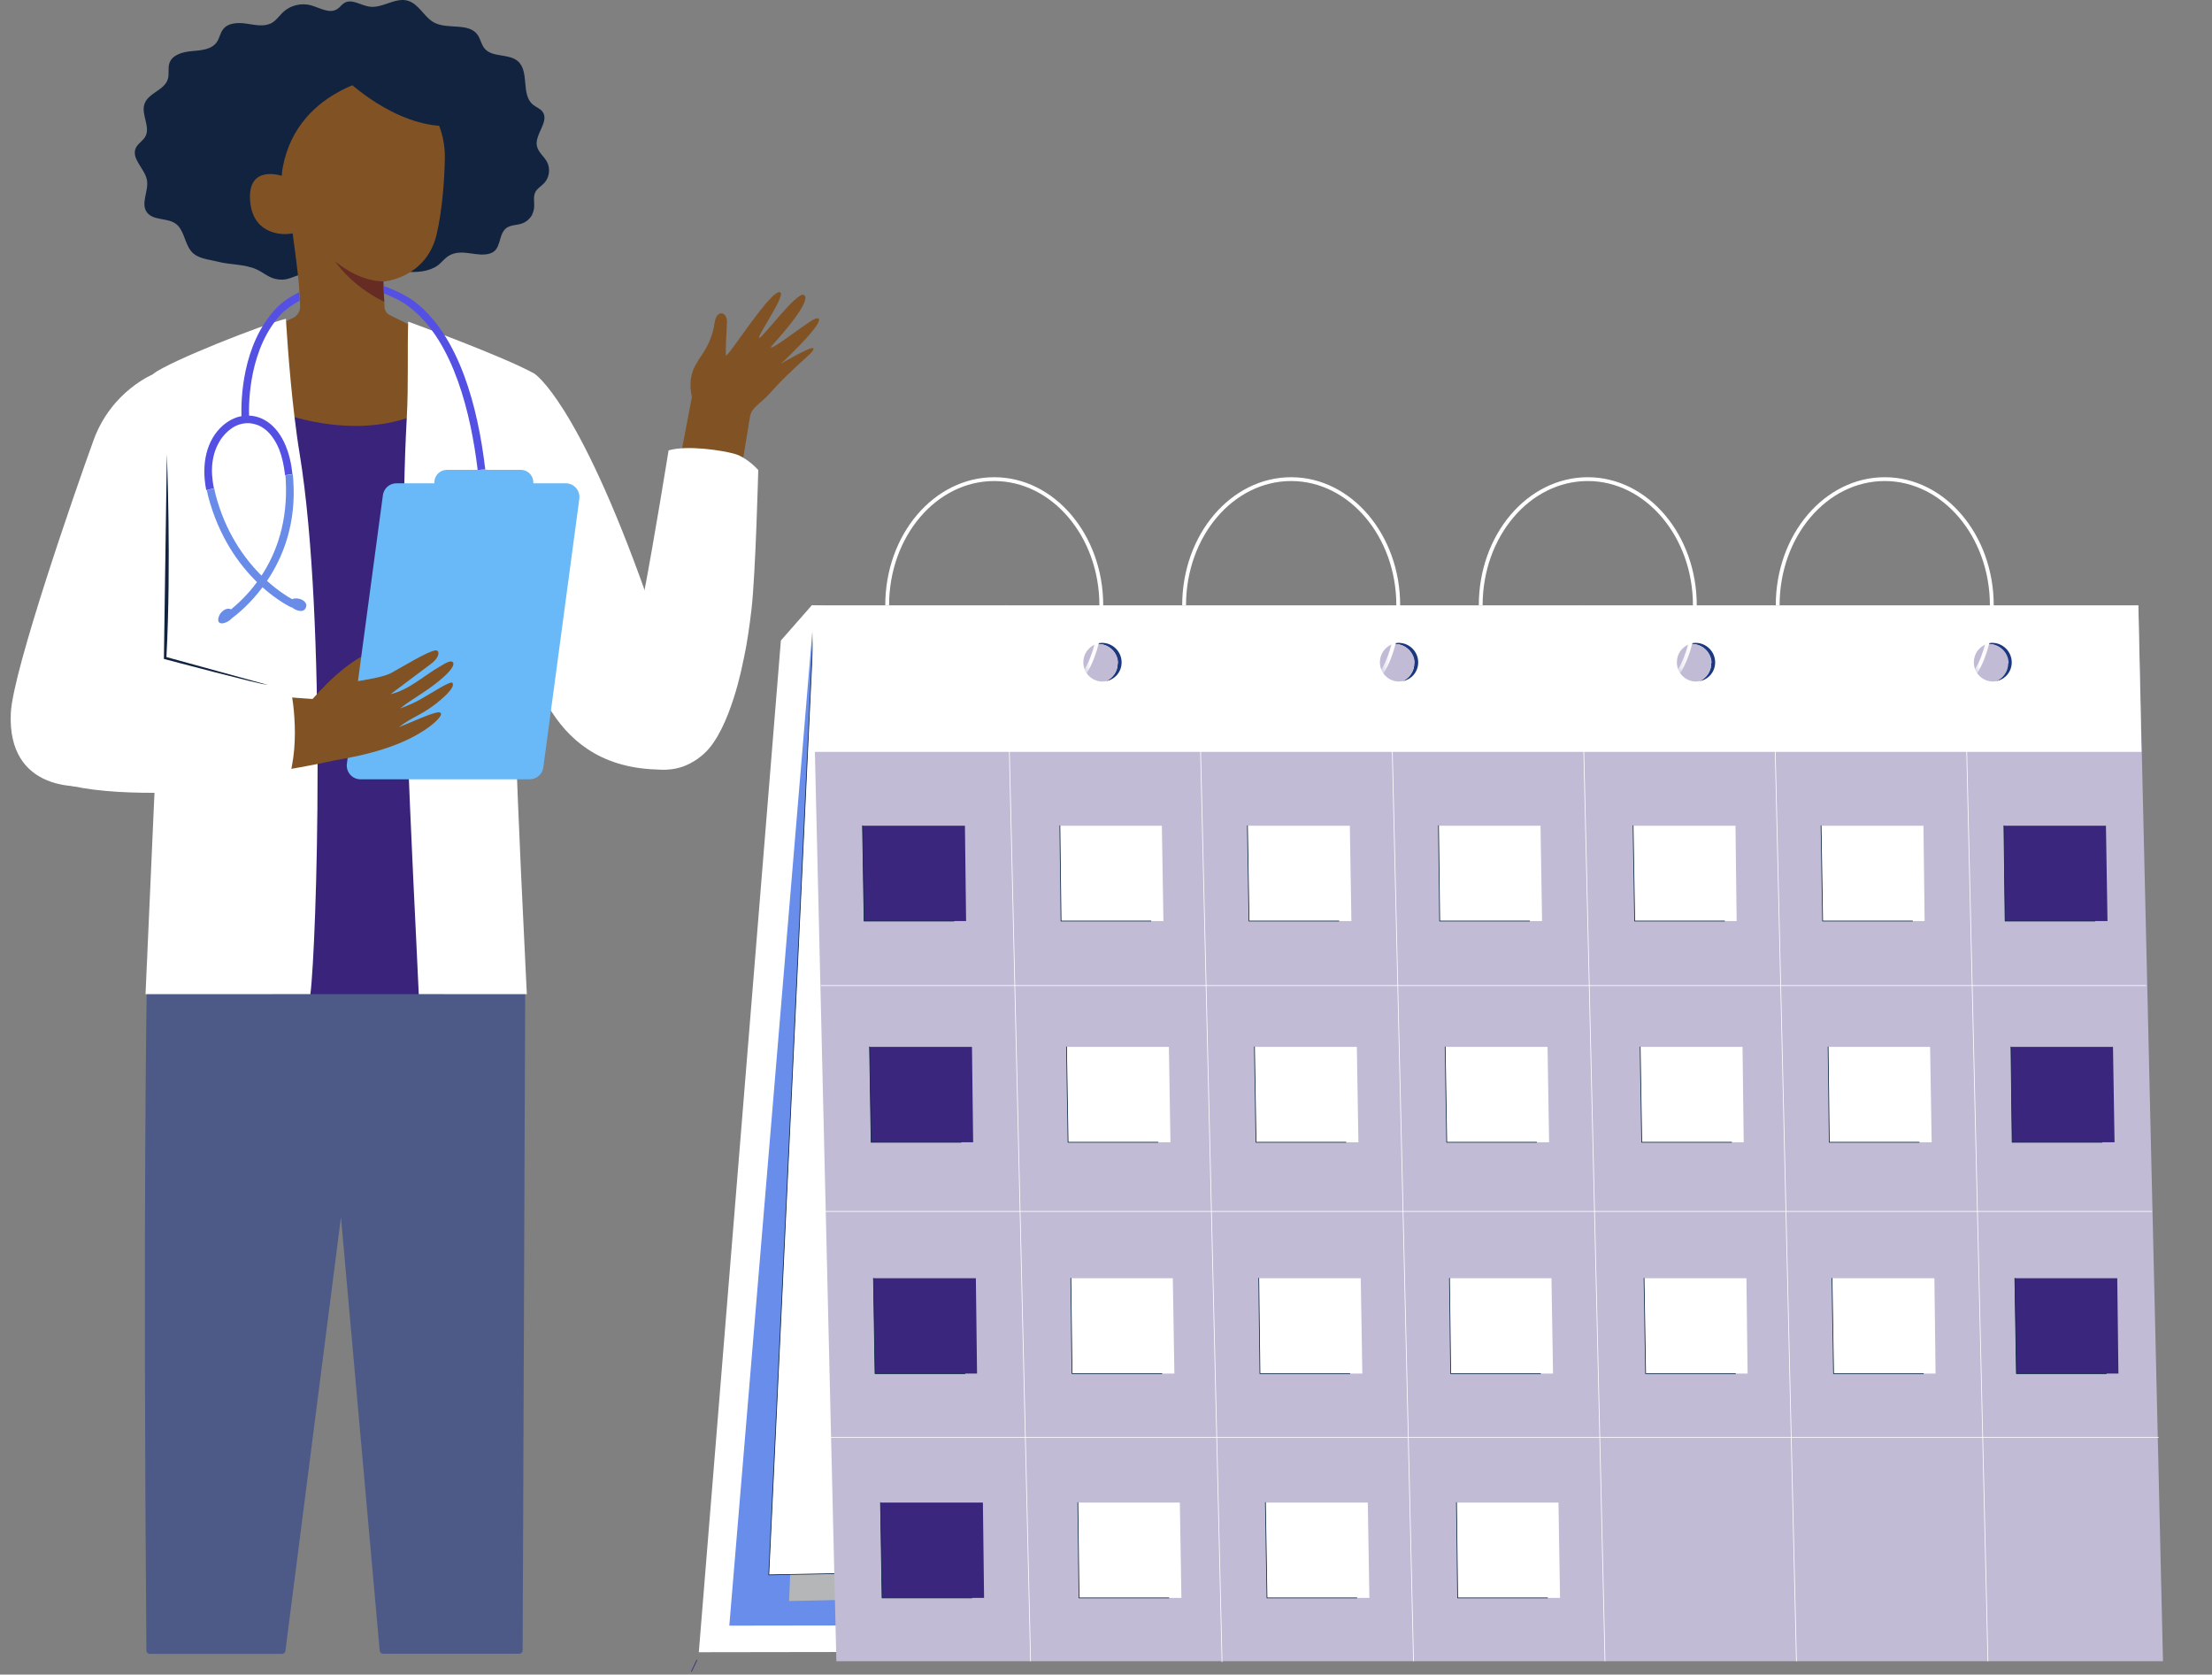 <?xml version="1.0" encoding="UTF-8"?> <svg xmlns="http://www.w3.org/2000/svg" width="214" height="162" viewBox="0 0 214 162" fill="none"><rect x="0" y="0" width="214" height="162" fill="#808080" stroke="none"/><path d="M66.89 161.69C67.079 161.35 67.23 160.972 67.419 160.594" stroke="#3A267C" stroke-width="0.07" stroke-linecap="round" stroke-linejoin="round"></path><path d="M201.81 64.837L78.533 58.561L75.546 61.963L67.607 159.837L193.985 159.648L195.648 155.716L201.81 64.837Z" fill="white"></path><path d="M206.385 62.265L78.609 60.828L70.557 157.265L196.972 157.076L206.385 62.265Z" fill="#688DEA"></path><path d="M140.683 66.764L138.339 153.561L76.341 154.885L80.045 66.953L140.683 66.764Z" fill="#B5B6B7"></path><path d="M78.761 59.318L143.027 67.371L138.188 151.144L74.376 152.353L78.761 59.318Z" fill="white"></path><path d="M138.188 151.144L74.376 152.353L78.761 59.318" stroke="#0A243F" stroke-width="0.07" stroke-miterlimit="10"></path><path d="M99.703 160.707H80.915L78.835 72.737L81.822 70.469L206.877 58.561L209.258 160.707H99.703Z" fill="#C1BBD6"></path><path d="M207.632 95.346H79.402" stroke="white" stroke-width="0.07" stroke-miterlimit="10"></path><path d="M208.198 117.194H79.779" stroke="white" stroke-width="0.07" stroke-miterlimit="10"></path><path d="M208.842 139.046H80.386" stroke="white" stroke-width="0.07" stroke-miterlimit="10"></path><path d="M99.703 160.707L97.321 58.561" stroke="white" stroke-width="0.07" stroke-miterlimit="10"></path><path d="M192.321 160.707L189.94 58.561" stroke="white" stroke-width="0.07" stroke-miterlimit="10"></path><path d="M173.797 160.707L171.416 58.561" stroke="white" stroke-width="0.07" stroke-miterlimit="10"></path><path d="M155.276 160.707L152.895 58.561" stroke="white" stroke-width="0.07" stroke-miterlimit="10"></path><path d="M136.751 160.707L134.37 58.561" stroke="white" stroke-width="0.07" stroke-miterlimit="10"></path><path d="M118.226 160.784L115.845 59.773" stroke="white" stroke-width="0.07" stroke-miterlimit="10"></path><path d="M207.177 72.737L206.875 58.561H78.531L78.834 72.737H207.177Z" fill="white"></path><path d="M94.524 132.882H84.657L84.506 123.658H94.41L94.524 132.882Z" fill="#3A267C"></path><path d="M93.352 132.882H84.657L84.506 123.658" stroke="#0A243F" stroke-width="0.07" stroke-linecap="round" stroke-linejoin="round"></path><path d="M93.465 89.105H83.599L83.447 79.88H93.352L93.465 89.105Z" fill="#3A267C"></path><path d="M92.293 89.105H83.599L83.447 79.88" stroke="#0A243F" stroke-width="0.07" stroke-linecap="round" stroke-linejoin="round"></path><path d="M94.147 110.502H84.28L84.129 101.278H94.034L94.147 110.502Z" fill="#3A267C"></path><path d="M92.975 110.502H84.28L84.129 101.278" stroke="#0A243F" stroke-width="0.07" stroke-linecap="round" stroke-linejoin="round"></path><path d="M95.204 154.582H85.338L85.186 145.358H95.091L95.204 154.582Z" fill="#3A267C"></path><path d="M94.032 154.582H85.338L85.186 145.358" stroke="#0A243F" stroke-width="0.07" stroke-linecap="round" stroke-linejoin="round"></path><path d="M113.616 132.882H103.711L103.598 123.658H113.464L113.616 132.882Z" fill="white"></path><path d="M112.406 132.882H103.711L103.598 123.658" stroke="#0A243F" stroke-width="0.07" stroke-linecap="round" stroke-linejoin="round"></path><path d="M112.556 89.105H102.651L102.538 79.88H112.405L112.556 89.105Z" fill="white"></path><path d="M111.346 89.105H102.651L102.538 79.88" stroke="#0A243F" stroke-width="0.07" stroke-linecap="round" stroke-linejoin="round"></path><path d="M113.236 110.502H103.331L103.18 101.278H113.085L113.236 110.502Z" fill="white"></path><path d="M112.026 110.502H103.331L103.18 101.278" stroke="#0A243F" stroke-width="0.07" stroke-linecap="round" stroke-linejoin="round"></path><path d="M114.295 154.582H104.39L104.277 145.358H114.144L114.295 154.582Z" fill="white"></path><path d="M113.085 154.582H104.39L104.277 145.358" stroke="#0A243F" stroke-width="0.07" stroke-linecap="round" stroke-linejoin="round"></path><path d="M131.798 132.882H121.894L121.78 123.658H131.647L131.798 132.882Z" fill="white"></path><path d="M130.589 132.882H121.894L121.78 123.658" stroke="#0A243F" stroke-width="0.07" stroke-linecap="round" stroke-linejoin="round"></path><path d="M130.741 89.105H120.836L120.685 79.88H130.59L130.741 89.105Z" fill="white"></path><path d="M129.531 89.105H120.836L120.685 79.88" stroke="#0A243F" stroke-width="0.07" stroke-linecap="round" stroke-linejoin="round"></path><path d="M131.42 110.502H121.515L121.364 101.278H131.269L131.42 110.502Z" fill="white"></path><path d="M130.21 110.502H121.515L121.364 101.278" stroke="#0A243F" stroke-width="0.07" stroke-linecap="round" stroke-linejoin="round"></path><path d="M132.48 154.582H122.575L122.424 145.358H132.329L132.48 154.582Z" fill="white"></path><path d="M131.27 154.582H122.575L122.424 145.358" stroke="#0A243F" stroke-width="0.07" stroke-linecap="round" stroke-linejoin="round"></path><path d="M150.248 132.882H140.344L140.23 123.658H150.097L150.248 132.882Z" fill="white"></path><path d="M149.039 132.882H140.344L140.23 123.658" stroke="#0A243F" stroke-width="0.07" stroke-linecap="round" stroke-linejoin="round"></path><path d="M149.188 89.105H139.284L139.17 79.88H149.037L149.188 89.105Z" fill="white"></path><path d="M147.979 89.105H139.284L139.17 79.88" stroke="#0A243F" stroke-width="0.07" stroke-linecap="round" stroke-linejoin="round"></path><path d="M149.868 110.502H139.964L139.813 101.278H149.717L149.868 110.502Z" fill="white"></path><path d="M148.659 110.502H139.964L139.813 101.278" stroke="#0A243F" stroke-width="0.07" stroke-linecap="round" stroke-linejoin="round"></path><path d="M150.926 154.582H141.021L140.908 145.358H150.775L150.926 154.582Z" fill="white"></path><path d="M149.716 154.582H141.021L140.908 145.358" stroke="#0A243F" stroke-width="0.07" stroke-linecap="round" stroke-linejoin="round"></path><path d="M169.072 132.882H159.205L159.054 123.658H168.958L169.072 132.882Z" fill="white"></path><path d="M167.9 132.882H159.205L159.054 123.658" stroke="#0A243F" stroke-width="0.07" stroke-linecap="round" stroke-linejoin="round"></path><path d="M168.013 89.105H158.147L157.995 79.88H167.9L168.013 89.105Z" fill="white"></path><path d="M166.841 89.105H158.147L157.995 79.88" stroke="#0A243F" stroke-width="0.07" stroke-linecap="round" stroke-linejoin="round"></path><path d="M168.695 110.502H158.829L158.677 101.278H168.582L168.695 110.502Z" fill="white"></path><path d="M167.523 110.502H158.829L158.677 101.278" stroke="#0A243F" stroke-width="0.07" stroke-linecap="round" stroke-linejoin="round"></path><path d="M187.256 132.882H177.389L177.238 123.658H187.143L187.256 132.882Z" fill="white"></path><path d="M186.084 132.882H177.389L177.238 123.658" stroke="#0A243F" stroke-width="0.07" stroke-linecap="round" stroke-linejoin="round"></path><path d="M186.198 89.105H176.331L176.18 79.88H186.084L186.198 89.105Z" fill="white"></path><path d="M185.026 89.105H176.331L176.18 79.88" stroke="#0A243F" stroke-width="0.07" stroke-linecap="round" stroke-linejoin="round"></path><path d="M186.879 110.502H176.975L176.861 101.278H186.728L186.879 110.502Z" fill="white"></path><path d="M185.67 110.502H176.975L176.861 101.278" stroke="#0A243F" stroke-width="0.07" stroke-linecap="round" stroke-linejoin="round"></path><path d="M204.947 132.882H195.08L194.929 123.658H204.834L204.947 132.882Z" fill="#3A267C"></path><path d="M203.775 132.882H195.08L194.929 123.658" stroke="#0A243F" stroke-width="0.07" stroke-linecap="round" stroke-linejoin="round"></path><path d="M203.89 89.105H193.986L193.872 79.88H203.739L203.89 89.105Z" fill="#3A267C"></path><path d="M202.68 89.105H193.986L193.872 79.88" stroke="#0A243F" stroke-width="0.07" stroke-linecap="round" stroke-linejoin="round"></path><path d="M204.572 110.502H194.667L194.554 101.278H204.421L204.572 110.502Z" fill="#3A267C"></path><path d="M203.362 110.502H194.667L194.554 101.278" stroke="#0A243F" stroke-width="0.07" stroke-linecap="round" stroke-linejoin="round"></path><path d="M108.511 64.081C108.511 64.988 107.868 65.744 106.999 65.895C107.679 65.593 108.133 64.95 108.133 64.156C108.133 63.136 107.301 62.304 106.242 62.304C106.129 62.304 106.016 62.304 105.902 62.342C106.129 62.266 106.356 62.19 106.62 62.19C107.641 62.19 108.511 63.022 108.511 64.081Z" fill="#1B3780"></path><path d="M108.134 64.157C108.134 64.951 107.642 65.594 106.999 65.897C106.999 65.897 106.773 65.934 106.659 65.934C105.638 65.934 104.807 65.103 104.807 64.082C104.807 63.288 105.26 62.645 105.941 62.343C105.941 62.343 106.168 62.305 106.281 62.305C107.302 62.305 108.171 63.137 108.171 64.157" fill="#C1BBD6"></path><mask id="mask0_6304_16640" style="mask-type:luminance" maskUnits="userSpaceOnUse" x="74" y="40" width="37" height="29"><path d="M74.792 58.56L105.224 62.303L104.959 63.097C104.77 63.664 104.657 64.231 104.959 64.836C105.262 65.441 105.829 65.743 105.829 65.743V68.125L110.819 55.422L108.626 44.006L84.281 40.868L74.83 58.523L74.792 58.56Z" fill="white"></path></mask><g mask="url(#mask0_6304_16640)"><path d="M85.83 58.561C85.83 51.794 90.48 46.351 96.188 46.351C101.896 46.351 106.546 51.832 106.546 58.561C106.546 60.489 106.206 62.568 105.374 64.307C104.58 65.933 103.03 67.407 101.556 68.428" stroke="white" stroke-width="0.37" stroke-miterlimit="10"></path></g><mask id="mask1_6304_16640" style="mask-type:luminance" maskUnits="userSpaceOnUse" x="3" y="-15" width="218" height="218"><path d="M220.333 -14.666H3V202.667H220.333V-14.666Z" fill="white"></path></mask><g mask="url(#mask1_6304_16640)"><path d="M137.204 64.079C137.204 64.986 136.561 65.743 135.692 65.894C136.372 65.591 136.826 64.949 136.826 64.155C136.826 63.134 135.994 62.302 134.936 62.302C134.822 62.302 134.709 62.302 134.595 62.34C134.822 62.264 135.049 62.189 135.314 62.189C136.334 62.189 137.204 63.021 137.204 64.079Z" fill="#1B3780"></path><path d="M136.825 64.156C136.825 64.95 136.334 65.593 135.691 65.895C135.691 65.895 135.464 65.933 135.351 65.933C134.33 65.933 133.498 65.101 133.498 64.081C133.498 63.287 133.952 62.644 134.633 62.342C134.633 62.342 134.859 62.304 134.973 62.304C135.994 62.304 136.863 63.135 136.863 64.156" fill="#C1BBD6"></path></g><mask id="mask2_6304_16640" style="mask-type:luminance" maskUnits="userSpaceOnUse" x="103" y="40" width="37" height="29"><path d="M103.519 58.561L133.951 62.303L133.687 63.097C133.498 63.664 133.384 64.231 133.687 64.836C133.989 65.441 134.556 65.743 134.556 65.743V68.125L139.546 55.423L137.354 44.006L113.008 40.869L103.557 58.523L103.519 58.561Z" fill="white"></path></mask><g mask="url(#mask2_6304_16640)"><path d="M114.557 58.561C114.557 51.794 119.207 46.351 124.915 46.351C130.624 46.351 135.274 51.832 135.274 58.561C135.274 60.489 134.933 62.568 134.102 64.307C133.308 65.933 131.758 67.407 130.283 68.428" stroke="white" stroke-width="0.37" stroke-miterlimit="10"></path></g><mask id="mask3_6304_16640" style="mask-type:luminance" maskUnits="userSpaceOnUse" x="3" y="-15" width="218" height="218"><path d="M220.333 -14.666H3V202.667H220.333V-14.666Z" fill="white"></path></mask><g mask="url(#mask3_6304_16640)"><path d="M165.933 64.079C165.933 64.986 165.29 65.743 164.421 65.894C165.101 65.591 165.555 64.949 165.555 64.155C165.555 63.134 164.723 62.302 163.664 62.302C163.551 62.302 163.438 62.302 163.324 62.34C163.551 62.264 163.778 62.189 164.042 62.189C165.063 62.189 165.933 63.021 165.933 64.079Z" fill="#1B3780"></path><path d="M165.556 64.156C165.556 64.95 165.064 65.593 164.421 65.895C164.421 65.895 164.195 65.933 164.081 65.933C163.06 65.933 162.229 65.101 162.229 64.081C162.229 63.287 162.682 62.644 163.363 62.342C163.363 62.342 163.59 62.304 163.703 62.304C164.724 62.304 165.593 63.135 165.593 64.156" fill="#C1BBD6"></path></g><mask id="mask4_6304_16640" style="mask-type:luminance" maskUnits="userSpaceOnUse" x="132" y="40" width="37" height="29"><path d="M132.214 58.561L162.646 62.303L162.382 63.097C162.192 63.664 162.079 64.231 162.382 64.836C162.684 65.441 163.251 65.743 163.251 65.743V68.125L168.241 55.423L166.048 44.006L141.703 40.869L132.252 58.523L132.214 58.561Z" fill="white"></path></mask><g mask="url(#mask4_6304_16640)"><path d="M143.252 58.561C143.252 51.794 147.902 46.351 153.61 46.351C159.319 46.351 163.968 51.832 163.968 58.561C163.968 60.489 163.628 62.568 162.797 64.307C162.003 65.933 160.453 67.407 158.978 68.428" stroke="white" stroke-width="0.37" stroke-miterlimit="10"></path></g><path d="M194.626 64.079C194.626 64.986 193.983 65.742 193.114 65.893C193.794 65.591 194.248 64.948 194.248 64.154C194.248 63.133 193.416 62.302 192.358 62.302C192.244 62.302 192.131 62.302 192.018 62.34C192.244 62.264 192.471 62.188 192.736 62.188C193.757 62.188 194.626 63.02 194.626 64.079Z" fill="#1B3780"></path><path d="M194.286 64.156C194.286 64.949 193.794 65.592 193.152 65.895C193.152 65.895 192.925 65.932 192.811 65.932C191.791 65.932 190.959 65.101 190.959 64.08C190.959 63.286 191.413 62.643 192.093 62.341C192.093 62.341 192.32 62.303 192.433 62.303C193.454 62.303 194.324 63.135 194.324 64.156" fill="#C1BBD6"></path><mask id="mask5_6304_16640" style="mask-type:luminance" maskUnits="userSpaceOnUse" x="160" y="40" width="37" height="29"><path d="M160.943 58.561L191.375 62.303L191.11 63.097C190.921 63.664 190.808 64.231 191.11 64.836C191.413 65.441 191.98 65.743 191.98 65.743V68.125L196.97 55.423L194.777 44.006L170.431 40.869L160.981 58.523L160.943 58.561Z" fill="white"></path></mask><g mask="url(#mask5_6304_16640)"><path d="M171.982 58.561C171.982 51.794 176.632 46.351 182.34 46.351C188.049 46.351 192.698 51.832 192.698 58.561C192.698 60.489 192.358 62.568 191.527 64.307C190.733 65.933 189.183 67.407 187.708 68.428" stroke="white" stroke-width="0.37" stroke-miterlimit="10"></path></g><path d="M50.489 92.065L14.515 91.405C14.312 91.405 14.238 92.64 14.238 92.811C14.195 95.611 13.812 116.137 14.163 159.691C14.163 159.862 14.323 160 14.515 160H27.259C27.439 160 27.588 159.883 27.61 159.723L32.986 117.755C33.029 117.372 32.954 117.372 32.986 117.755L36.734 159.702C36.744 159.862 36.904 159.989 37.085 159.989H50.212C50.404 159.989 50.563 159.851 50.563 159.681L50.819 93.524C50.819 93.354 50.67 92.055 50.468 92.044" fill="#4D5A87"></path><path d="M66.938 38.417C66.874 38.14 66.831 37.853 66.81 37.566C66.767 36.98 66.842 36.394 67.044 35.841C67.332 35.096 67.843 34.467 68.247 33.786C68.694 33.02 68.992 32.178 69.12 31.305C69.184 30.869 69.354 30.294 69.791 30.315C70.014 30.315 70.195 30.518 70.27 30.73C70.344 30.943 70.334 31.167 70.323 31.391C70.312 31.636 70.142 34.414 70.249 34.393C70.6 34.329 74.688 27.835 75.487 28.282C76.03 28.591 73.123 32.679 73.453 32.689C73.783 32.7 77.137 28.111 77.786 28.537C78.18 28.793 77.85 29.921 74.614 33.52C74.614 33.52 74.209 34.063 76.179 32.657C78.148 31.252 78.894 30.656 79.181 30.816C79.458 30.975 78.787 31.923 77.531 33.232C76.062 34.755 75.55 35.181 75.55 35.181C75.55 35.181 78.542 33.424 78.681 33.701C78.819 33.988 77.935 34.553 75.987 36.458C75.391 37.033 74.837 37.651 74.284 38.258C73.826 38.758 73.166 39.184 72.782 39.727C72.676 39.886 72.612 40.067 72.57 40.248L71.665 45.763C66.799 48.734 65.703 44.89 65.703 44.89L66.938 38.396V38.417Z" fill="#815324"></path><path d="M51.489 20.723C51.585 20.532 51.649 20.319 51.67 20.106C51.724 19.605 51.564 19.062 51.777 18.615C51.958 18.232 52.362 18.019 52.65 17.71C53.161 17.168 53.267 16.284 52.906 15.634C52.618 15.113 52.075 14.729 51.947 14.144C51.692 13.005 53.182 11.759 52.49 10.812C52.256 10.492 51.841 10.364 51.543 10.109C50.382 9.14 51.245 6.926 50.105 5.925C49.222 5.148 47.625 5.595 46.88 4.69C46.56 4.307 46.486 3.764 46.198 3.359C45.325 2.156 43.334 2.88 42.014 2.188C41.024 1.666 40.534 0.378 39.448 0.069C38.235 -0.282 37 0.825 35.743 0.644C34.913 0.527 34.051 -0.144 33.316 0.282C33.05 0.442 32.88 0.719 32.624 0.878C31.868 1.368 30.921 0.74 30.058 0.506C29.132 0.261 28.089 0.516 27.386 1.177C27.035 1.507 26.758 1.932 26.343 2.188C25.629 2.624 24.714 2.422 23.894 2.294C23.064 2.167 22.073 2.177 21.573 2.848C21.296 3.21 21.232 3.7 20.977 4.072C20.477 4.796 19.454 4.871 18.581 4.945C17.709 5.02 16.665 5.275 16.388 6.117C16.229 6.606 16.388 7.149 16.239 7.65C15.92 8.725 14.344 8.991 13.982 10.045C13.62 11.067 14.589 12.281 14.057 13.218C13.822 13.633 13.343 13.878 13.141 14.314C12.662 15.347 14.014 16.305 14.216 17.423C14.408 18.466 13.578 19.68 14.216 20.542C14.813 21.352 16.133 21.053 16.963 21.618C17.815 22.203 17.836 23.47 18.475 24.279C19.082 25.046 20.168 25.078 21.051 25.312C22.286 25.631 23.628 25.535 24.81 26.057C25.448 26.334 25.917 26.813 26.651 26.983C27.695 27.218 28.142 26.824 29.047 26.568C30.793 26.078 32.773 27.473 34.583 27.122C35.584 26.92 36.308 26.206 37.34 26.1C37.926 26.036 38.511 26.185 39.097 26.259C40.258 26.409 41.546 26.27 42.355 25.674C42.791 25.344 43.079 24.886 43.611 24.641C44.825 24.077 46.156 24.886 47.369 24.535C48.519 24.205 48.168 22.831 48.903 22.129C49.307 21.745 49.946 21.809 50.478 21.628C50.915 21.479 51.287 21.149 51.5 20.745" fill="#11233E"></path><path d="M27.141 31.317L28.334 30.763C28.781 30.561 29.058 30.103 29.036 29.613C28.951 27.441 28.845 26.537 28.312 22.576C26.939 22.842 24.384 22.459 24.192 19.34C23.979 15.89 27.248 17.008 27.248 17.008C27.131 9.726 30.836 7.565 35.786 7.458C37.255 7.426 38.512 7.873 39.534 8.523C41.823 9.971 43.111 12.632 43.036 15.358C42.994 17.445 42.791 20.33 42.238 22.693C41.216 26.941 37.096 27.239 37.096 27.239L37.202 29.698C37.213 30.039 37.415 30.337 37.713 30.486L40.066 31.647L40.407 41.963L36.244 53.94L26.928 41.548L27.163 31.338L27.141 31.317Z" fill="#815324"></path><path d="M37.17 7.362C37.17 7.362 28.227 8.491 27.236 16.997C27.236 16.997 25.703 13.26 27.268 10.631C28.834 8.001 33.081 5.137 37.17 7.362Z" fill="#11233E"></path><path d="M33.466 7.681C33.466 7.681 38.044 12.206 43.26 12.206C43.26 12.206 40.865 4.392 33.466 7.681Z" fill="#11233E"></path><path d="M37.17 29.198C33.922 27.622 32.421 25.28 32.421 25.28C34.934 27.345 37.084 27.217 37.084 27.217L37.17 29.198Z" fill="#662C24"></path><path d="M25.895 39.504L26.428 96.175H42.94L41.407 39.504C41.407 39.504 40.705 39.994 39.342 40.452C37.245 41.155 33.582 41.761 28.493 40.356C28.366 40.324 28.238 40.282 28.099 40.25C27.386 40.037 26.651 39.792 25.895 39.504Z" fill="#3A247B"></path><path d="M40.503 96.175H50.968C50.925 95.344 50.414 84.506 50.404 84.4C49.999 75.35 49.563 64.555 49.765 64.14C50.383 62.905 52.661 59.743 51.735 53.919C50.808 48.106 51.703 36.151 51.703 36.151C48.828 34.522 39.491 31.115 39.491 31.115C39.395 33.925 39.534 37.087 39.353 40.452C38.384 57.784 39.992 84.283 40.513 96.175" fill="white"></path><path d="M14.089 96.174H30.027C30.623 91.607 31.635 60.094 28.994 43.922C28.803 42.783 28.643 41.569 28.494 40.355C27.919 35.575 27.663 30.837 27.663 30.837C25.375 31.412 16.517 34.894 14.824 36.161C15.953 49.064 15.697 62.723 15.079 73.838C14.984 75.563 14.132 95.269 14.079 96.164" fill="white"></path><path d="M62.508 57.495L64.531 74.444C52.831 74.732 51.511 64.043 49.967 60.966C48.423 57.889 47.774 34.605 51.703 36.149C51.703 36.149 55.844 38.715 62.508 57.495Z" fill="white"></path><path d="M73.347 45.455C73.347 45.455 72.293 44.274 71.122 43.922C69.951 43.571 66.47 43.039 64.681 43.571C64.681 43.571 63.276 52.322 62.264 57.582C61.253 62.852 63.041 74.254 63.041 74.254C63.041 74.254 65.554 75.223 68.12 72.902C70.686 70.581 71.889 64.012 71.889 64.012C71.889 64.012 72.314 62.341 72.708 58.902C73.102 55.463 73.358 45.455 73.358 45.455" fill="white"></path><path d="M14.909 36.161C14.909 36.161 10.799 37.768 9.053 42.581C7.307 47.393 1.239 64.863 1.047 68.984C0.696 76.521 7.595 76.585 10.714 75.691C13.833 74.796 18.858 66.524 17.879 60.807C16.889 55.09 17.347 47.52 17.347 47.52C17.347 47.52 18.56 36.033 14.909 36.161Z" fill="white"></path><path d="M25.895 66.258C25.619 66.333 15.856 63.745 15.856 63.745L16.143 43.922C16.143 43.922 16.58 54.526 16.101 63.565L25.906 66.258H25.895Z" fill="#11233E"></path><path d="M37.107 27.655L37.139 28.379C37.565 28.56 38.193 28.837 38.406 28.943C38.587 29.039 38.778 29.135 38.959 29.252C39.215 29.411 39.46 29.582 39.694 29.773C43.921 33.053 45.571 40.175 46.199 45.36V45.498L46.21 45.509C46.252 45.786 46.284 46.031 46.305 46.286V46.435C46.369 46.946 46.412 47.436 46.444 47.872L47.189 47.83C47.136 47.351 47.093 46.861 47.029 46.371V46.243C47.019 45.988 46.976 45.7 46.944 45.434L46.934 45.306C46.231 39.387 44.442 32.541 40.152 29.209C39.353 28.602 38.108 28.006 37.107 27.665" fill="#5450E4"></path><path d="M19.976 47.414C20.21 47.35 20.444 47.297 20.7 47.254C20.604 46.818 20.551 46.381 20.519 45.956C20.444 44.806 20.668 43.762 21.115 42.921C21.349 42.464 21.669 42.059 22.052 41.718C22.201 41.59 22.361 41.473 22.531 41.356C23.01 41.058 23.553 40.92 24.064 40.941C24.245 40.941 24.416 40.984 24.586 41.016C24.714 41.048 24.831 41.09 24.959 41.133C25.48 41.346 25.949 41.729 26.332 42.251C26.598 42.613 26.822 43.017 27.013 43.486C27.29 44.199 27.471 45.029 27.578 45.966V45.977C27.641 45.966 27.695 45.945 27.759 45.945C27.822 45.945 27.886 45.934 27.939 45.924C27.961 45.924 27.982 45.924 28.003 45.913C28.099 45.892 28.195 45.881 28.291 45.87C28.014 43.092 26.886 41.143 25.225 40.451C24.852 40.302 24.479 40.217 24.096 40.206C24.054 38.886 24.117 33.616 27.269 30.316C27.652 29.922 28.323 29.464 28.994 29.07C28.983 28.783 28.962 28.517 28.951 28.261C28.025 28.73 27.301 29.219 26.736 29.805C23.351 33.382 23.319 38.876 23.361 40.26C22.723 40.377 22.116 40.686 21.573 41.154C20.019 42.506 19.433 44.806 19.955 47.425" fill="#5450E4"></path><path d="M29.303 58.081C29.217 58.027 29.132 57.985 29.047 57.953C28.823 57.889 28.589 57.868 28.376 57.921C28.323 57.942 28.302 57.953 28.259 57.964C27.823 57.729 26.907 57.154 25.832 56.196C27.365 53.929 28.696 50.65 28.366 46.327C28.355 46.178 28.334 46.018 28.323 45.88C28.078 45.912 27.844 45.954 27.61 45.986C27.62 46.114 27.642 46.242 27.642 46.38C27.876 50.458 26.726 53.524 25.3 55.685C23.649 54.046 21.797 51.501 20.839 47.775C20.796 47.594 20.753 47.434 20.732 47.253C20.487 47.306 20.253 47.36 20.008 47.413C20.04 47.594 20.083 47.775 20.125 47.956C21.158 51.938 23.128 54.61 24.863 56.313C23.937 57.57 22.989 58.432 22.351 58.954C22.18 58.847 21.946 58.879 21.754 58.975C21.669 59.017 21.584 59.081 21.509 59.145C21.339 59.294 21.211 59.497 21.147 59.72C20.892 60.614 21.957 60.348 22.414 59.827C23.043 59.358 24.235 58.368 25.395 56.814C26.896 58.155 28.121 58.73 28.227 58.783V58.741C28.685 59.135 29.515 59.358 29.633 58.624C29.665 58.4 29.494 58.198 29.313 58.07" fill="#688CE8"></path><path d="M44.655 47.967C44.453 46.775 45.251 45.646 46.444 45.444C47.636 45.242 48.764 46.04 48.967 47.233C49.169 48.425 48.37 49.553 47.178 49.756C45.986 49.958 44.857 49.16 44.655 47.967Z" fill="#B2D4FF"></path><path d="M45.549 47.818C45.432 47.126 45.901 46.455 46.593 46.338C47.285 46.221 47.956 46.689 48.073 47.381C48.19 48.073 47.721 48.744 47.029 48.861C46.337 48.978 45.666 48.51 45.549 47.818Z" fill="#DEEBFF"></path><path d="M29.877 68.1C29.877 68.1 32.507 64.64 35.69 63.139C38.873 61.638 36.318 66.099 36.318 66.099L31.08 69.111L29.877 68.1Z" fill="#815324"></path><path d="M50.393 48.074H43.228C42.568 48.074 42.025 47.531 42.025 46.871V46.658C42.025 45.998 42.568 45.455 43.228 45.455H50.393C51.053 45.455 51.596 45.998 51.596 46.658V46.871C51.596 47.531 51.053 48.074 50.393 48.074Z" fill="#69B8F7"></path><path d="M34.881 75.392H51.244C51.915 75.392 52.479 74.903 52.564 74.232L56.046 48.265C56.152 47.467 55.535 46.753 54.726 46.753H38.362C37.691 46.753 37.127 47.243 37.042 47.914L33.56 73.88C33.454 74.679 34.072 75.392 34.881 75.392Z" fill="#69B8F7"></path><path d="M25.725 67.301L30.239 67.621C30.506 67.376 30.761 67.12 30.985 66.822C31.549 66.088 36.382 65.896 37.852 65.098C39.055 64.448 41.333 63.022 42.132 62.915C42.281 62.894 42.419 63.011 42.419 63.16C42.419 63.607 41.993 64.001 41.61 64.288C40.343 65.247 39.065 66.194 37.788 67.152C39.576 66.737 40.928 65.417 42.515 64.501C42.962 64.246 43.601 63.788 43.835 64.086C44.059 64.512 43.015 65.428 42.472 65.875C40.992 67.078 39.928 67.557 38.714 68.536C40.492 67.876 40.875 67.514 42.27 66.716C42.472 66.599 43.728 65.822 43.782 66.088C44.08 66.546 42.568 67.781 42.121 68.121C40.684 69.218 39.864 69.367 38.586 70.346C40.066 69.761 41.695 68.984 42.44 68.898C43.175 68.984 41.94 70.006 41.589 70.272C38.969 72.209 35.456 73.04 32.316 73.572C23.351 75.542 17.208 75.52 10.171 75.35C5.38 75.233 1.239 65.215 25.725 67.323" fill="#815324"></path><path d="M28.057 66.269C28.057 66.269 29.271 71.539 27.801 75.765C27.801 75.765 2.101 79.428 2.08 72.241C2.058 65.918 8.212 65.918 8.212 65.918L28.057 66.269Z" fill="white"></path></svg> 
